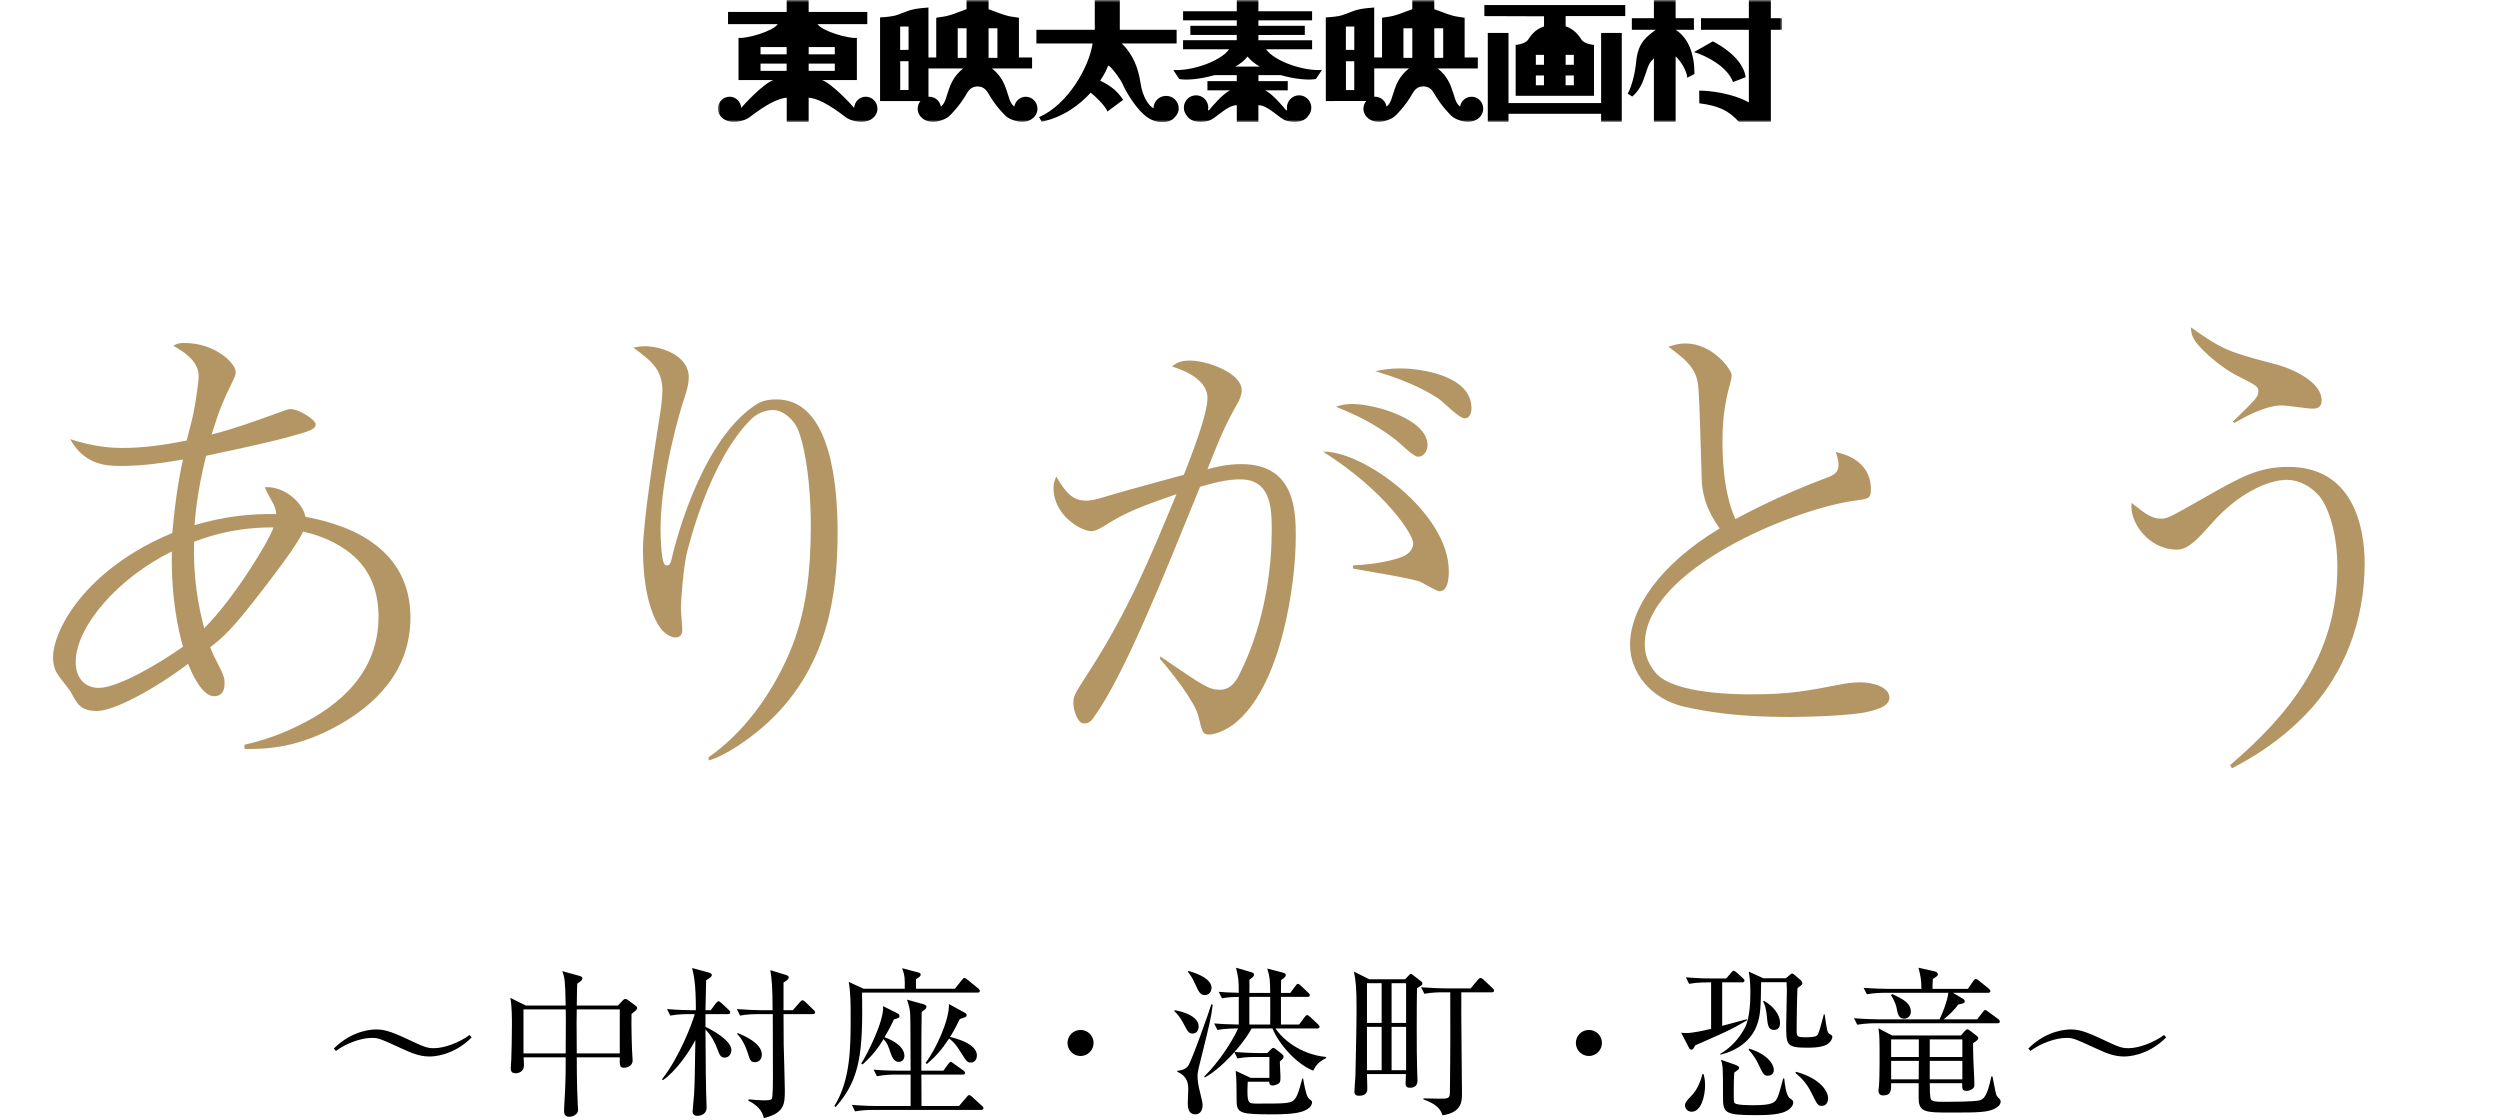 <svg width="491" height="220" viewBox="0 0 491 220" fill="none" xmlns="http://www.w3.org/2000/svg">
<g clip-path="url(#clip0_29465_2307)">
<mask id="mask0_29465_2307" style="mask-type:luminance" maskUnits="userSpaceOnUse" x="141" y="0" width="209" height="24">
<path d="M350 0H141V24H350V0Z" fill="white"/>
</mask>
<g mask="url(#mask0_29465_2307)">
<path d="M170.028 18.997C168.812 18.997 167.829 19.966 167.751 21.189C167.196 20.505 163.414 16.433 161.451 15.727H168.29V7.433C166.715 7.642 161.541 6.164 160.57 4.744H170.338V2.343H158.819V0H154.506V2.339H142.987V4.744H152.752C151.785 6.164 146.619 7.638 145.044 7.433V15.727H151.874C149.912 16.425 146.113 20.53 145.574 21.189C145.493 19.962 144.517 18.993 143.301 18.993C142.028 18.993 141 20.041 141 21.352C141 22.096 141.351 22.756 141.885 23.177C141.885 23.177 141.902 23.194 141.91 23.202C141.947 23.248 141.987 23.277 142.024 23.294C143.383 24.376 146.162 23.971 147.419 22.864C150.622 20.442 152.792 19.34 154.514 19.177V23.933H158.819V19.177C160.525 19.335 162.7 20.438 165.899 22.864C167.16 23.971 169.942 24.376 171.297 23.294C171.342 23.257 171.383 23.227 171.432 23.194C171.432 23.194 171.432 23.181 171.444 23.177C171.983 22.756 172.326 22.096 172.326 21.352C172.326 20.045 171.301 18.993 170.028 18.993V18.997ZM154.494 13.915H149.369V12.495H154.494V13.915ZM154.494 10.67H149.369V9.246H154.494V10.67ZM158.823 9.246H163.956V10.67H158.823V9.246ZM158.823 12.495H163.956V13.915H158.823V12.495ZM291.527 3.161L303.246 3.199V5.191C301.369 5.801 300.647 7.12 300.39 7.379C300.186 7.588 300.088 8.54 297.677 8.832V18.817H313.064V8.832C310.644 8.54 310.546 7.584 310.334 7.379C310.093 7.12 309.359 5.801 307.49 5.162V3.161H319.201V0.994H291.527L291.531 3.157L291.527 3.161ZM303.234 16.75H301.643V14.817H303.234V16.75ZM303.234 12.733H301.639V10.774H303.234V12.733ZM307.486 10.774H309.102V12.733H307.49V10.774H307.486ZM307.49 14.817H309.102V16.75H307.486V14.817H307.49ZM248.646 9.676H257.696V7.91H247.148V6.87L256.264 6.861V5.066H247.148V3.997H257.696V2.213H247.148V0.004H242.905V2.213H232.357V3.997H242.905V5.066H233.789V6.865L242.901 6.857V7.901H232.353V9.676H241.403C239.804 11.956 234.279 13.961 230.431 13.756L231.606 15.518C233.034 15.806 235.813 15.539 238.526 14.754H242.901V15.932H237.135L237.143 17.748L241.619 17.74C240.163 18.341 237.686 21.361 237.584 21.498C237.539 21.582 237.4 21.657 237.241 21.699C237.274 21.528 237.307 21.34 237.307 21.148C237.307 19.807 236.237 18.726 234.911 18.717C233.585 18.717 232.508 19.811 232.508 21.148C232.508 21.791 232.761 22.384 233.169 22.81H233.153C234.193 24.322 236.633 23.946 237.453 23.691C238.82 23.261 240.946 20.684 242.905 20.651V23.933H247.148V20.651C249.099 20.684 251.225 23.261 252.596 23.691C253.42 23.946 255.86 24.326 256.901 22.81H256.88C257.292 22.384 257.55 21.791 257.545 21.148C257.545 19.811 256.464 18.717 255.146 18.717C253.82 18.726 252.747 19.807 252.747 21.148C252.747 21.34 252.771 21.528 252.808 21.699C252.649 21.657 252.522 21.578 252.465 21.507C252.367 21.357 249.886 18.341 248.438 17.736H252.914V15.928H247.153V14.75H251.519C254.244 15.535 257.011 15.798 258.443 15.514L259.626 13.752C255.762 13.961 250.254 11.96 248.65 9.672L248.646 9.676ZM242.631 13.079C243.611 12.512 244.447 11.856 245.018 11.1C245.598 11.856 246.438 12.512 247.418 13.079H242.631ZM229.031 18.83C227.664 18.83 226.55 19.928 226.55 21.261C225.604 20.814 224.38 18.955 224.008 16.366C223.58 13.401 222.543 10.691 220.32 8.54H231.088V5.851H219.928V0.004H215.015V5.859H203.549V8.536H214.587C213.893 13.197 209.715 20.555 204.075 23.006L204.594 23.912C208.858 22.994 212.053 20.576 214.207 18.204C215.17 18.926 217.165 20.897 217.496 21.908L220.585 19.607C219.553 18.07 218.43 16.968 216.076 15.84C216.925 14.579 217.435 13.505 217.594 12.958C217.769 12.395 220.148 15.648 220.491 16.525C220.858 17.427 222.65 20.751 224.706 22.543C226.897 24.518 229.721 24.297 230.7 23.048C231.19 22.605 231.504 21.979 231.5 21.265C231.5 19.933 230.394 18.834 229.027 18.834L229.031 18.83ZM201.472 19.001C200.338 19.001 199.407 19.824 199.211 20.931C198.281 20.246 198.175 19.039 197.604 17.481C197.363 16.821 196.763 14.95 194.825 13.447H202.7V11.284H200.117V3.491C200.117 3.491 199.399 3.378 199.024 3.32C197.4 3.153 195.511 2.259 194.217 1.833C194.188 1.821 194.172 1.821 194.156 1.804V0.004H189.831V1.8C189.831 1.8 189.794 1.817 189.773 1.829C188.472 2.251 186.583 3.149 184.958 3.316C184.587 3.374 183.877 3.487 183.877 3.487V11.28H182.347V1.478C178.972 1.704 178.446 2.13 177.291 2.535C176.349 2.852 176.067 3.236 172.844 3.42V19.845H180.776C180.442 20.254 180.229 20.776 180.229 21.357C180.229 21.77 180.344 22.167 180.539 22.505V22.522C180.539 22.522 180.56 22.543 180.568 22.547C180.633 22.676 180.707 22.781 180.809 22.889C180.829 22.914 180.846 22.939 180.862 22.96C180.903 23.01 180.943 23.04 180.984 23.073C182.657 24.76 185.758 23.561 186.534 22.701C186.534 22.701 188.419 20.935 189.884 18.346C190.549 17.168 191.328 17.005 191.993 16.968C192.662 17.001 193.438 17.168 194.111 18.346C195.564 20.931 197.449 22.701 197.449 22.701C198.232 23.561 201.342 24.76 203.006 23.073C203.043 23.04 203.084 23.01 203.125 22.964C203.153 22.939 203.174 22.906 203.198 22.872C203.28 22.776 203.353 22.68 203.414 22.559C203.435 22.551 203.443 22.543 203.455 22.526L203.447 22.509C203.643 22.171 203.757 21.77 203.757 21.361C203.757 20.054 202.733 19.005 201.472 19.005V19.001ZM178.438 17.677H176.802V12.023H178.438V17.677ZM178.438 9.797L176.79 9.805V5.216H178.442V9.801L178.438 9.797ZM186.383 17.477C185.803 19.039 185.713 20.241 184.787 20.926C184.583 19.824 183.653 18.997 182.518 18.997C182.465 18.997 182.404 19.01 182.351 19.01V13.447H189.17C187.231 14.95 186.627 16.821 186.387 17.481L186.383 17.477ZM189.831 11.367H188.096V5.55L189.835 5.558V11.367H189.831ZM194.156 5.554H195.894V11.363H194.156V5.554ZM289.006 19.001C287.875 19.001 286.949 19.824 286.761 20.931C285.823 20.254 285.725 19.039 285.146 17.481C284.909 16.821 284.301 14.95 282.363 13.447H290.242V11.284H287.655V3.491C287.655 3.491 286.945 3.378 286.57 3.32C284.946 3.153 283.048 2.251 281.755 1.833C281.738 1.825 281.714 1.821 281.698 1.804L281.689 0.008H277.376V1.804C277.376 1.804 277.348 1.821 277.327 1.833C276.026 2.255 274.132 3.153 272.504 3.32C272.141 3.378 271.431 3.483 271.431 3.483V11.288H269.893V1.478C266.514 1.704 265.984 2.126 264.837 2.535C263.891 2.852 263.613 3.236 260.385 3.42L260.394 19.845L268.326 19.836C267.987 20.25 267.775 20.776 267.775 21.352C267.775 21.762 267.898 22.163 268.093 22.501L268.081 22.517C268.081 22.517 268.102 22.538 268.102 22.543C268.187 22.672 268.257 22.768 268.342 22.877C268.367 22.902 268.391 22.935 268.403 22.956C268.452 23.002 268.493 23.035 268.534 23.069C270.195 24.756 273.304 23.557 274.088 22.697C274.088 22.697 275.981 20.926 277.429 18.337C278.095 17.16 278.87 16.992 279.539 16.959C280.216 16.992 280.992 17.16 281.657 18.337C283.113 20.922 285.007 22.697 285.007 22.697C285.77 23.557 288.9 24.76 290.572 23.052C290.601 23.023 290.634 22.998 290.662 22.964C290.691 22.935 290.728 22.893 290.752 22.86C290.83 22.756 290.899 22.672 290.96 22.559C290.972 22.543 290.993 22.534 290.997 22.517V22.501C291.185 22.167 291.303 21.766 291.303 21.352C291.303 20.041 290.279 18.993 289.01 18.997L289.006 19.001ZM265.976 17.686H264.343V12.027H265.976V17.686ZM265.984 9.797H264.331V5.212H265.984V9.797ZM273.928 17.477C273.349 19.039 273.243 20.25 272.317 20.926C272.125 19.824 271.195 18.997 270.068 18.997C270.007 18.997 269.958 19.005 269.901 19.01V13.439H276.715C274.777 14.946 274.169 16.813 273.928 17.473V17.477ZM277.376 11.367H275.634V5.558L277.376 5.55V11.367ZM281.689 5.55L283.444 5.558V11.367H281.702L281.693 5.55H281.689ZM340.37 16.116L342.839 15.168C342.61 13.146 340.831 10.436 336.408 8.123L332.699 10.231C334.959 10.87 339.256 13.042 340.37 16.116ZM329.092 5.855H332.691L332.683 3.579H329.092V0.004H324.824L324.832 3.579H320.494V5.855H325.187C323.522 7.12 321.706 8.227 321.347 12.102C321.066 15.168 320.139 17.69 319.67 18.383L320.572 18.964C321.992 17.744 322.51 16.379 322.808 15.589C323.579 13.606 323.579 12.553 324.828 11.467V23.912H329.096V11.058C330.634 12.537 331.405 14.558 331.361 15.264L332.793 14.533C332.793 10.737 331.679 7.467 329.092 5.851V5.855ZM314.459 20.237H296.269V6.469H292.201V23.916H296.269V22.346H314.459V23.916H318.515V6.469H314.459V20.237ZM347.792 3.579V0.004H343.475V3.575H334.074V5.851H343.475V20.116C340.289 18.325 335.833 17.799 333.723 17.799L333.744 20.283C337.481 20.768 339.452 21.657 341.509 23.912H347.797V5.855H350.004V3.579H347.797H347.792Z" fill="black"/>
</g>
</g>
<path d="M48.01 147.085V146.268C49.554 145.904 53.549 144.996 58.361 142.636C66.896 138.55 74.342 131.921 74.342 121.116C74.342 115.668 72.435 110.674 66.896 107.314C63.628 105.317 60.631 104.681 59.542 104.409C58.27 107.133 54.094 112.581 51.642 115.759C45.468 123.84 43.652 125.293 41.291 127.109C41.563 127.744 41.745 128.38 42.29 129.379C44.106 132.829 44.106 133.283 44.106 134.282C44.106 134.736 44.106 136.734 42.017 136.734C39.384 136.734 37.205 131.013 36.932 130.378C30.486 135.281 22.404 139.639 19.045 139.639C15.867 139.639 15.14 138.277 13.869 135.826C13.506 135.281 11.872 133.283 11.599 132.829C11.054 132.103 10.419 131.013 10.419 129.106C10.419 123.749 16.775 111.764 33.845 104.681C34.481 97.326 35.389 92.696 35.934 90.244C30.213 91.243 26.854 91.515 23.585 91.515C20.588 91.515 16.502 91.152 13.778 86.249C18.591 87.792 21.86 87.974 24.13 87.974C28.397 87.974 32.574 87.338 36.66 86.521C36.932 85.522 38.022 81.346 38.113 80.528C38.204 80.256 39.021 75.171 39.021 73.9C39.021 70.722 35.752 68.906 34.027 67.907C34.662 67.544 35.026 67.362 36.206 67.362C42.38 67.362 46.285 71.448 46.285 72.992C46.285 73.537 46.285 73.718 45.377 75.534C43.833 78.803 43.288 79.802 41.563 85.341C46.739 83.979 49.554 82.889 54.911 80.982C56.091 80.528 56.545 80.347 57.09 80.347C58.724 80.347 61.993 82.435 61.993 83.343C61.993 84.342 60.722 84.705 56.454 85.886C50.28 87.52 42.017 89.154 40.474 89.518C38.658 96.872 38.385 101.14 38.204 103.138C43.742 101.503 48.827 100.868 54.275 100.958C54.184 100.323 54.094 99.778 53.64 98.87C52.459 96.782 52.368 96.509 52.005 95.692C55.819 95.42 59.451 98.688 59.996 101.503C69.439 103.228 80.607 108.041 80.607 121.298C80.607 132.012 73.434 138.55 66.442 142.454C58.634 146.812 52.55 147.176 48.01 147.085ZM38.113 106.406C37.931 113.58 38.93 118.937 40.11 123.386C45.922 117.575 52.641 106.588 53.73 103.592C52.459 103.592 45.831 103.41 38.113 106.406ZM35.934 127.018C35.026 123.749 33.573 117.484 33.754 108.313C23.312 113.398 14.868 123.023 14.868 130.014C14.868 133.465 16.956 135.099 19.408 135.099C22.949 135.099 30.667 130.741 35.934 127.018ZM139.173 149.355V148.719C145.711 144.179 151.34 136.824 154.972 128.38C158.423 120.48 159.24 111.854 159.24 103.228C159.24 93.876 157.787 85.886 156.244 83.434C155.245 81.89 153.52 80.528 151.794 80.528C150.977 80.528 149.161 80.801 147.708 82.163C139.264 90.244 135.087 107.859 134.815 108.949C134.179 112.036 133.725 118.12 133.725 119.391C133.725 120.026 133.998 123.114 133.998 123.749C133.998 124.748 133.453 125.202 132.636 125.202C131.455 125.202 130.184 124.022 129.73 123.386C126.28 118.574 126.28 109.494 126.28 107.95C126.28 102.411 128.731 87.066 129.73 80.71C130.002 78.803 130.093 77.35 130.093 76.624C130.093 72.356 127.46 70.54 124.373 68.27C125.008 68.18 125.644 67.998 126.643 67.998C129.548 67.998 135.269 69.632 135.269 74.082C135.269 75.353 134.996 76.352 134.361 78.349C133.816 79.802 129.73 93.331 129.73 103.955C129.73 105.044 129.821 110.129 130.547 110.856C130.638 111.037 130.91 111.037 131.001 111.037C131.455 111.037 131.637 110.765 131.818 110.129C133.09 104.59 138.265 86.067 148.526 79.439C149.978 78.44 151.885 78.44 152.521 78.44C163.417 78.44 164.506 96.146 164.506 104.5C164.506 116.576 162.69 131.649 149.797 142.817C147.164 145.087 142.533 148.447 139.173 149.355ZM227.794 129.379L227.885 128.925C236.42 134.736 237.328 135.462 239.689 135.462C241.323 135.462 242.504 134.282 243.321 132.648C248.95 121.57 249.768 109.857 249.768 104.318C249.768 100.141 249.768 94.148 243.593 94.148C241.323 94.148 239.144 94.602 235.694 95.601C228.157 114.124 220.802 132.557 214.81 140.91C214.446 141.455 213.902 142.091 212.903 142.091C211.632 142.091 210.814 139.458 210.814 138.186C210.814 136.734 210.814 136.643 213.992 131.74C221.529 120.026 225.796 109.766 231.063 97.054C224.162 99.415 221.075 100.686 217.715 102.774C216.262 103.682 215.264 104.318 214.265 104.318C212.54 104.318 206.91 101.412 206.91 95.783C206.91 94.966 207.092 94.421 207.455 93.604C209.543 97.236 210.996 98.325 213.357 98.325C214.083 98.325 214.9 98.234 217.534 97.417C221.71 96.146 227.703 94.602 232.516 93.24C233.968 89.518 237.146 81.436 237.146 78.168C237.146 73.991 231.063 72.266 230.155 71.993C230.972 71.358 231.698 70.813 233.696 70.813C237.146 70.813 243.866 73.264 243.866 76.624C243.866 77.714 243.321 78.803 242.867 79.53C240.324 84.07 239.235 86.884 237.146 92.151C238.781 91.697 241.142 91.152 243.775 91.152C254.489 91.152 254.489 100.595 254.489 105.498C254.489 114.306 251.765 135.19 242.14 142.363C240.506 143.544 238.508 144.27 237.51 144.27C236.238 144.27 236.148 143.907 235.33 140.547C234.604 137.732 229.973 131.83 227.794 129.379ZM270.107 72.901C271.832 72.538 273.194 72.356 274.919 72.356C279.005 72.356 288.993 73.718 288.993 80.165C288.993 81.164 288.63 82.163 287.631 82.163C286.632 82.163 283.454 78.985 282.728 78.44C281.275 77.441 277.552 75.08 270.107 72.901ZM265.748 111.673V111.037C270.742 110.856 274.374 109.766 275.282 109.403C276.463 108.949 277.552 108.041 277.552 106.679C277.552 105.044 272.286 96.6 259.846 88.7C267.837 88.519 284.544 100.777 284.544 112.127C284.544 113.67 284.362 116.122 282.728 116.122C282.092 116.122 279.368 114.397 278.824 114.215C276.826 113.489 267.564 112.036 265.748 111.673ZM262.389 79.893C263.388 79.53 264.114 79.348 265.658 79.348C269.925 79.348 280.367 82.254 280.367 87.429C280.367 88.156 279.913 89.699 278.46 89.699C277.552 89.699 274.828 86.884 274.193 86.43C269.744 82.98 265.567 81.164 262.389 79.893ZM340.84 101.957C343.201 100.686 349.466 97.326 358.637 93.876C360.18 93.331 361.088 92.786 361.088 91.334C361.088 90.426 360.816 89.608 360.544 88.791C364.539 89.608 367.444 91.969 367.444 96.055C367.444 97.962 366.99 97.962 364.266 98.325C352.281 99.96 323.043 111.854 323.043 126.473C323.043 127.835 323.225 129.833 325.222 132.194C328.854 136.37 341.476 136.37 343.927 136.37C351.373 136.37 354.823 135.735 362.178 134.282C363.722 134.01 365.174 134.01 365.447 134.01C367.808 134.01 371.076 134.918 371.076 137.006C371.076 138.368 369.624 139.185 366.718 139.821C363.631 140.547 354.914 140.82 351.554 140.82C341.294 140.82 335.483 139.821 330.852 138.822C324.133 137.278 320.138 132.012 320.138 126.655C320.138 119.572 325.858 110.946 337.753 103.773C336.572 102.139 334.302 98.779 334.212 93.967C333.758 78.531 333.667 76.896 333.485 75.444C333.213 73.628 332.577 72.447 331.215 70.994C330.761 70.45 328.219 68.452 327.674 68.089C328.582 67.816 329.581 67.453 331.034 67.453C336.391 67.453 340.114 72.629 340.114 73.718C340.114 74.172 339.841 75.08 339.75 75.534C338.661 79.348 338.298 82.798 338.298 86.703C338.298 88.7 338.298 96.418 340.84 101.957ZM438.813 83.071L438.541 82.798C442.99 78.44 443.535 77.986 443.535 76.896C443.535 75.898 443.353 75.807 438.904 73.537C436.906 72.447 434.273 70.45 432.276 68.361C430.369 66.364 430.369 65.365 430.278 64.275C436.089 68.361 437.088 68.997 446.259 71.358C450.708 72.447 455.974 75.171 455.974 78.622C455.974 80.256 454.703 80.256 454.158 80.256C453.16 80.256 449.074 79.62 448.166 79.62C444.897 79.62 440.902 81.89 438.813 83.071ZM438.359 150.898L437.996 150.263C449.255 140.638 459.062 129.016 459.062 111.4C459.062 105.226 457.518 99.778 455.43 97.326C453.795 95.51 451.525 94.239 449.164 94.239C445.169 94.239 439.358 97.236 434.727 102.411C431.731 105.771 429.824 107.95 427.554 107.95C421.924 107.95 418.111 102.411 418.656 98.779C421.198 100.777 422.469 101.866 424.467 101.866C425.647 101.866 426.283 101.503 431.912 98.325C440.175 93.604 443.535 91.697 449.437 91.697C462.058 91.697 464.419 103.319 464.419 110.674C464.419 121.752 460.514 132.466 452.796 140.366C447.348 145.995 441.81 149.082 438.359 150.898Z" fill="#B49664"/>
<path d="M92.636 203.752C88.892 207.496 84.828 207.496 84.348 207.496C82.364 207.496 80.7 206.76 79.1 206.024C74.46 203.912 74.364 203.848 72.956 203.848C70.94 203.848 67.964 204.904 65.98 206.408L65.564 205.928C69.308 202.184 73.404 202.184 73.884 202.184C75.164 202.184 76.444 202.408 79.644 203.912C83.196 205.576 83.772 205.864 85.244 205.864C87.228 205.864 90.204 204.776 92.22 203.272L92.636 203.752ZM125.148 197.992C125.148 198.248 124.732 198.6 124.028 199.144C123.964 201.928 124.124 205.704 124.124 206.056C124.124 206.408 124.252 207.976 124.252 208.296C124.252 209.16 123.42 209.704 122.524 209.704C121.692 209.704 121.692 209.16 121.724 207.656H113.276C113.276 208.328 113.276 213.16 113.468 216.84C113.468 217.16 113.532 217.736 113.532 217.768C113.532 218.152 113.5 218.472 113.244 218.728C112.86 219.144 112.284 219.336 111.804 219.336C110.78 219.336 110.78 218.504 110.78 218.152C110.78 218.024 110.812 217.48 110.812 217.32C111.1 212.488 111.1 211.016 111.1 207.656H102.844C102.844 207.912 102.908 208.936 102.908 209.16C102.908 210.792 101.372 210.792 101.244 210.792C100.316 210.792 100.316 210.12 100.316 209.736C100.316 209.192 100.412 208.52 100.412 208.168C100.476 206.344 100.54 203.56 100.54 201.352C100.54 199.912 100.54 197.384 100.22 195.976L103.26 197.48H111.1C111.004 192.456 110.908 192.008 110.428 190.728L113.884 191.688C114.14 191.752 114.396 191.912 114.396 192.136C114.396 192.424 114.14 192.68 113.372 193.192C113.308 193.864 113.308 196.872 113.276 197.48H121.372L122.332 196.456C122.428 196.36 122.62 196.2 122.78 196.2C123.004 196.2 123.196 196.296 123.356 196.424L124.732 197.448C124.924 197.576 125.148 197.768 125.148 197.992ZM121.724 206.888V198.248H113.276C113.276 198.824 113.244 200.168 113.244 201C113.244 201.864 113.276 205.96 113.276 206.888H121.724ZM111.132 200.712C111.132 200.168 111.132 199.016 111.1 198.248H102.812V206.888H111.1C111.1 206.12 111.132 201.128 111.132 200.712ZM160.092 198.824C160.092 199.112 159.804 199.176 159.58 199.176H153.884C153.884 200.232 153.916 204.392 153.916 205.064C153.948 206.504 154.14 212.776 154.14 214.056C154.14 216.744 154.14 218.6 150.012 219.592C149.82 218.824 149.436 217.384 146.972 216.168L147.036 215.912C148.156 216.04 149.436 216.104 150.076 216.104C150.812 216.104 151.388 216.072 151.58 215.816C151.804 215.56 151.804 212.168 151.804 211.432C151.804 209.48 151.772 200.904 151.772 199.176H149.116C148.316 199.176 146.78 199.176 145.34 199.464L144.732 198.184C146.748 198.344 148.732 198.408 149.628 198.408H151.74C151.74 193.576 151.516 191.912 151.292 190.536L154.3 191.464C154.748 191.592 154.908 191.72 154.908 191.944C154.908 192.296 154.524 192.584 153.884 192.968V198.408H155.708L157.084 196.84C157.244 196.648 157.436 196.456 157.596 196.456C157.756 196.456 158.012 196.616 158.172 196.776L159.772 198.344C159.964 198.504 160.092 198.632 160.092 198.824ZM149.628 207.144C149.628 208.008 149.084 208.616 148.252 208.616C147.42 208.616 147.26 208.104 146.876 206.856C146.428 205.416 145.756 204.072 144.764 203.048L144.892 202.888C146.044 203.368 149.628 204.84 149.628 207.144ZM143.644 206.216C143.644 206.92 143.196 207.72 142.332 207.72C141.564 207.72 141.34 207.24 140.956 206.184C140.412 204.712 139.644 203.304 138.556 202.184C138.62 210.888 138.62 212.072 138.684 214.568C138.684 215.016 138.78 217.032 138.78 217.448C138.78 219.112 137.18 219.144 136.956 219.144C136.22 219.144 136.028 218.728 136.028 218.28C136.028 217.96 136.284 215.496 136.316 214.952C136.444 212.616 136.444 211.784 136.572 204.264C135.26 206.792 132.604 210.536 130.204 212.136L130.012 211.976C133.564 207.464 136.06 200.648 136.444 199.176H135.42C134.62 199.176 133.084 199.176 131.644 199.464L131.004 198.184C132.988 198.344 134.972 198.408 135.932 198.408H136.668C136.668 193.128 136.284 191.592 135.932 190.12L139.228 191.016C139.644 191.144 139.804 191.272 139.804 191.528C139.804 191.88 139.1 192.264 138.684 192.52C138.652 193.576 138.588 196.424 138.556 198.408H139.58L140.604 197.032C140.764 196.84 140.956 196.648 141.116 196.648C141.276 196.648 141.5 196.84 141.66 196.968L143.132 198.344C143.292 198.504 143.42 198.632 143.42 198.824C143.42 199.112 143.164 199.176 142.94 199.176H138.556V201.672C139.708 202.184 143.644 204.328 143.644 206.216ZM191.868 207.304C191.868 207.784 191.612 208.68 190.684 208.68C189.948 208.68 189.82 208.456 188.636 206.568C188.06 205.64 187.388 204.648 186.396 203.976C184.828 206.312 183.836 207.432 182.044 208.968L181.788 208.744C183.9 205.96 186.524 200.136 186.364 197.192L189.404 198.856C189.66 198.984 189.852 199.144 189.852 199.336C189.852 199.688 189.724 199.752 188.508 200.136C187.484 202.216 187.004 203.016 186.588 203.656C187.548 203.88 191.868 204.936 191.868 207.304ZM192.444 194.6C192.444 194.92 192.156 194.952 191.932 194.952H169.308C169.5 206.728 168.956 211.976 164.124 217.416L163.868 217.224C167.068 212.072 167.068 205.672 167.068 199.592C167.068 197.608 167.068 194.76 166.684 192.84L169.596 194.184H177.692C177.724 192.232 177.724 191.624 177.18 190.152L180.188 190.952C180.572 191.048 180.828 191.112 180.828 191.4C180.828 191.752 180.412 192.008 179.9 192.296V194.184H187.548L188.924 192.456C189.148 192.2 189.244 192.072 189.404 192.072C189.564 192.072 189.692 192.168 189.98 192.392L192.124 194.12C192.22 194.216 192.444 194.408 192.444 194.6ZM193.148 217.64C193.148 217.928 192.892 217.992 192.668 217.992H171.708C170.908 217.992 169.372 217.992 167.932 218.28L167.324 217C169.5 217.192 171.772 217.224 172.22 217.224H178.844V211.048H175.996C175.196 211.048 173.66 211.08 172.22 211.368L171.58 210.088C173.756 210.28 176.06 210.28 176.508 210.28H178.844C178.812 202.632 178.812 199.848 178.748 198.952C178.684 198.088 178.492 197.416 178.14 196.328L181.244 197.192C181.884 197.384 181.948 197.544 181.948 197.736C181.948 198.12 181.596 198.344 181.02 198.728C180.956 201.064 180.956 205.8 180.956 208.328V210.28H185.276L186.236 208.968C186.396 208.776 186.556 208.552 186.748 208.552C186.876 208.552 187.132 208.776 187.324 208.904L189.212 210.248C189.34 210.344 189.532 210.472 189.532 210.728C189.532 211.016 189.244 211.048 189.052 211.048H180.956L180.988 217.224H188.348L189.82 215.496C190.012 215.272 190.14 215.08 190.332 215.08C190.524 215.08 190.652 215.176 190.908 215.4L192.828 217.16C193.052 217.352 193.148 217.448 193.148 217.64ZM177.628 207.368C177.628 207.976 177.244 208.552 176.54 208.552C175.932 208.552 175.42 208.2 175.004 207.048C174.396 205.256 174.3 204.968 173.532 204.072C172.54 205.704 171.612 207.048 169.404 209.064L169.148 208.872C170.268 207.176 173.692 200.456 173.436 197.608L176.188 198.984C176.38 199.08 176.668 199.24 176.668 199.528C176.668 199.912 176.316 200.008 175.58 200.2C175.068 201.288 174.62 202.184 173.724 203.72C174.268 203.88 177.628 205.16 177.628 207.368ZM214.78 204.84C214.78 206.28 213.596 207.4 212.22 207.4C210.812 207.4 209.66 206.248 209.66 204.84C209.66 203.4 210.812 202.28 212.22 202.28C213.596 202.28 214.78 203.368 214.78 204.84ZM260.444 207.784C260.252 207.912 259.388 208.424 259.228 208.552C258.524 209.128 258.204 209.736 257.916 210.28C254.492 208.936 251.068 204.872 249.916 201.992H245.82C245.34 202.856 244.412 204.424 242.46 206.6C244.732 206.792 246.908 206.824 247.292 206.824H248.892L249.468 206.248C249.692 206.024 249.852 205.8 250.076 205.8C250.268 205.8 250.524 206.024 250.652 206.12L251.708 206.952C251.9 207.112 252.092 207.272 252.092 207.496C252.092 207.848 251.932 207.976 251.356 208.488C251.388 208.968 251.484 211.08 251.484 211.496C251.484 212.136 251.484 212.52 251.164 212.776C250.876 213 250.268 213.192 249.948 213.192C249.308 213.192 249.276 212.744 249.276 212.456H245.052C244.86 216.744 245.084 216.744 246.812 216.744C252.188 216.744 253.404 216.744 254.108 216.072C254.844 215.368 255.164 214.056 255.772 211.816H255.932C256.092 212.776 256.476 215.016 256.924 215.592C257.052 215.784 257.084 215.784 257.436 216.072C257.596 216.2 257.692 216.296 257.692 216.488C257.692 216.616 257.692 217.416 256.316 218.088C254.716 218.856 251.548 218.856 249.852 218.856C243.772 218.856 242.908 218.664 242.876 216.328C242.876 214.344 242.844 211.24 242.684 210.312L245.628 211.688H249.308V207.592H246.78C245.98 207.592 244.444 207.592 243.036 207.88L242.428 206.632C240.86 208.456 238.524 210.6 236.604 211.624L236.508 211.432C239.452 208.552 242.108 204.36 243.164 201.992C242.492 201.992 240.572 201.992 239.1 202.28L238.46 201C240.124 201.128 240.444 201.16 243.292 201.224V195.784C242.172 195.816 241.084 195.848 239.996 196.072L239.356 194.792C240.06 194.856 241.212 194.952 243.292 194.984C243.292 192.392 243.228 192.072 242.748 190.056L245.692 190.92C246.076 191.048 246.3 191.176 246.3 191.4C246.3 191.752 246.012 191.976 245.372 192.424C245.404 193.096 245.404 193.288 245.372 195.016H249.468C249.436 192.392 249.436 192.104 248.892 190.216L251.932 191.016C252.284 191.112 252.54 191.304 252.54 191.464C252.54 191.848 252.028 192.232 251.612 192.488C251.58 192.904 251.58 194.664 251.58 195.016H253.404L254.428 193.64C254.556 193.48 254.716 193.224 254.908 193.224C255.1 193.224 255.356 193.48 255.516 193.608L256.924 194.952C257.116 195.112 257.244 195.24 257.244 195.432C257.244 195.752 256.988 195.784 256.764 195.784H251.58V201.224H255.132L256.22 199.784C256.38 199.56 256.508 199.368 256.7 199.368C256.924 199.368 257.148 199.56 257.308 199.72L258.844 201.16C259.036 201.352 259.164 201.512 259.164 201.64C259.164 201.96 258.876 201.992 258.684 201.992H250.524C251.772 203.944 255.26 207.08 260.444 207.592V207.784ZM249.468 201.224C249.468 200.456 249.5 196.648 249.468 195.784H245.372V201.224H249.468ZM237.948 193.992C237.948 194.824 237.404 195.432 236.636 195.432C235.676 195.432 235.388 194.696 234.684 193.16C234.332 192.36 233.852 191.56 233.308 190.856L233.372 190.696C233.98 190.824 237.948 191.944 237.948 193.992ZM235.42 201.608C235.42 202.152 235.132 202.984 234.236 202.984C233.468 202.984 233.276 202.664 232.252 200.68C231.868 199.976 231.26 199.144 230.652 198.6L230.684 198.408C231.836 198.568 235.42 199.432 235.42 201.608ZM238.172 197.32C237.852 199.976 237.628 200.84 235.772 208.328C235.228 210.504 235.196 210.76 235.196 211.368C235.196 212.232 235.388 213.384 235.612 214.216C236.092 216.2 236.188 216.552 236.188 217.064C236.188 217.96 235.772 218.856 234.78 218.856C233.276 218.856 233.276 217.256 233.276 216.552C233.276 216.136 233.372 214.376 233.372 214.024C233.372 212.872 233.276 211.4 231.228 210.504V210.312C231.74 210.248 232.764 210.12 233.34 209.352C234.044 208.424 237.66 198.152 237.916 197.224L238.172 197.32ZM279.356 193.16C279.356 193.448 279.228 193.512 278.3 194.088C278.236 196.04 278.204 207.08 278.332 210.312C278.332 210.568 278.396 212.008 278.396 212.136C278.396 212.488 278.396 213.64 276.924 213.64C276.06 213.64 276.06 213.064 276.06 212.744C276.06 212.456 276.124 211.208 276.124 210.952H268.476C268.508 211.592 268.54 213.352 268.54 213.736C268.54 214.184 268.54 215.208 266.94 215.208C266.108 215.208 266.012 214.792 266.012 214.376C266.012 214.024 266.172 211.752 266.204 211.272C266.204 211.048 266.428 201.704 266.428 198.44C266.428 193.928 266.3 192.808 265.916 190.824L268.924 192.328H275.964L276.636 191.624C276.796 191.464 276.988 191.272 277.116 191.272C277.244 191.272 277.5 191.496 277.628 191.592L279.036 192.68C279.228 192.808 279.356 193 279.356 193.16ZM276.156 200.904V193.096H273.308V200.904H276.156ZM271.356 200.904V193.096H268.476V200.904H271.356ZM276.156 210.184V201.672H273.308V210.184H276.156ZM271.356 210.184V201.672H268.476V210.184H271.356ZM293.436 194.568C293.436 194.856 293.148 194.888 292.956 194.888H287.004C286.94 198.056 287.132 211.944 287.132 214.792C287.132 216.232 287.132 218.472 283.324 219.048C282.908 217.864 282.268 216.904 279.548 215.912V215.72C280.092 215.72 282.364 215.784 282.844 215.784C284.476 215.784 284.732 215.688 284.764 214.568C284.86 207.208 284.86 197.032 284.828 194.888H283.484C282.908 194.888 281.276 194.888 279.74 195.176L279.1 193.896C281.084 194.056 283.036 194.12 283.996 194.12H288.828L290.236 192.456C290.364 192.296 290.588 192.072 290.748 192.072C290.908 192.072 291.164 192.2 291.356 192.392L293.116 194.056C293.308 194.248 293.436 194.344 293.436 194.568ZM314.62 204.84C314.62 206.28 313.436 207.4 312.06 207.4C310.652 207.4 309.5 206.248 309.5 204.84C309.5 203.4 310.652 202.28 312.06 202.28C313.436 202.28 314.62 203.368 314.62 204.84ZM359.868 203.688C359.868 204.136 359.388 204.84 358.78 205.16C357.596 205.8 355.484 205.768 354.876 205.768C350.812 205.768 350.812 205.16 350.812 201.352C350.812 200.264 350.94 195.528 350.94 194.568C350.94 194.472 350.908 193.096 350.876 192.904H345.884C345.82 197.8 345.788 199.4 345.02 201.448C344.316 203.368 342.3 206.088 337.852 207.144V206.984C339.9 205.8 341.532 204.008 342.652 201.928C343.772 199.912 343.772 195.976 343.772 194.76C343.772 192.712 343.58 191.56 343.452 190.824L346.332 192.136H350.748L351.484 191.496C351.676 191.336 351.836 191.208 351.964 191.208C352.156 191.208 352.316 191.336 352.604 191.592L353.596 192.456C353.82 192.648 353.98 192.904 353.98 193.128C353.98 193.288 353.884 193.416 353.724 193.544C353.308 193.832 353.212 193.928 353.02 194.088C352.924 196.136 352.86 200.744 352.86 202.28C352.86 203.56 352.892 203.72 354.652 203.72C356.764 203.72 356.924 203.4 357.116 202.984C357.404 202.312 357.948 200.2 358.204 199.208H358.364C358.812 202.44 358.876 202.824 359.388 203.112C359.74 203.304 359.868 203.368 359.868 203.688ZM349.596 200.84C349.596 201.16 349.596 202.28 348.412 202.28C347.26 202.28 347.164 201.192 347.036 199.848C346.844 197.672 346.492 197.096 346.268 196.712L346.428 196.552C348.316 197.608 349.596 199.336 349.596 200.84ZM359.036 215.72C359.036 216.488 358.652 217.192 357.82 217.192C357.02 217.192 356.924 216.968 355.772 214.632C354.812 212.68 353.628 211.56 352.604 210.696L352.732 210.504C357.084 211.656 359.036 214.056 359.036 215.72ZM343.1 200.392C341.916 201.096 340.284 202.056 337.628 203.24C333.884 204.904 333.468 205.064 332.924 205.32C332.572 205.992 332.508 206.152 332.188 206.152C331.932 206.152 331.804 205.96 331.676 205.704L330.172 202.824C330.748 202.888 331.004 202.888 331.26 202.888C332.476 202.888 334.78 202.376 336.06 202.056V192.936H335.484C335.26 192.936 333.212 192.936 331.74 193.224L331.1 191.944C333.628 192.168 335.58 192.168 335.996 192.168H339.036L339.996 191.048C340.252 190.76 340.316 190.664 340.476 190.664C340.636 190.664 340.86 190.824 341.052 190.984L342.3 192.104C342.46 192.264 342.62 192.392 342.62 192.584C342.62 192.904 342.3 192.936 342.14 192.936H338.236V201.48C338.844 201.32 342.908 200.232 343.1 200.168V200.392ZM348.38 210.152C348.38 211.016 347.676 211.272 347.196 211.272C346.428 211.272 346.204 210.792 345.596 209.512C344.988 208.168 344.348 207.144 343.42 206.152L343.548 205.96C346.876 206.952 348.38 208.872 348.38 210.152ZM352.188 216.52C352.188 217.064 351.772 217.64 351.164 218.024C349.916 218.856 347.644 219.016 344.86 219.016C338.652 219.016 338.396 218.568 338.396 215.336C338.396 209.832 338.396 209.224 337.98 208.136L340.828 209.128C341.052 209.224 341.564 209.416 341.564 209.704C341.564 209.96 341.34 210.12 341.244 210.184C340.892 210.44 340.796 210.504 340.604 210.664C340.54 211.496 340.508 212.84 340.508 214.536C340.508 216.296 340.508 216.488 340.732 216.68C341.148 217.064 343.676 217.064 344.348 217.064C348.316 217.064 348.604 216.52 349.116 215.528C349.404 214.952 350.076 212.36 350.204 211.816H350.428C350.524 212.872 350.78 215.208 351.548 215.72C352.06 216.072 352.188 216.168 352.188 216.52ZM334.876 213.16C334.876 215.272 334.108 218.344 332.252 218.344C331.356 218.344 330.94 217.64 330.94 217.128C330.94 216.552 331.1 216.36 332.54 214.824C332.956 214.376 333.884 212.936 334.364 210.92H334.556C334.716 211.464 334.876 212.008 334.876 213.16ZM371.612 203.368H385.116L385.82 202.568C386.012 202.376 386.172 202.152 386.396 202.152C386.588 202.152 386.748 202.312 386.94 202.44L388.22 203.432C388.38 203.56 388.54 203.752 388.54 203.912C388.54 204.296 387.612 204.808 387.516 204.872C387.484 206.504 387.612 209.544 387.74 211.88C387.74 212.104 387.772 213 387.772 213.16C387.772 213.8 386.94 214.248 386.204 214.248C385.34 214.248 385.372 213.768 385.372 212.744H379.004C379.004 213.416 379.004 215.592 379.26 215.944C379.516 216.328 380.22 216.392 381.564 216.392C382.908 216.392 387.868 216.392 388.796 216.104C389.468 215.88 390.268 215.592 391.1 211.4H391.324C391.452 211.944 391.868 214.376 392.028 214.856C392.156 215.272 392.284 215.4 392.604 215.72C392.86 215.976 392.924 216.136 392.924 216.328C392.924 217 392.348 217.416 391.9 217.672C390.396 218.504 388.38 218.504 383.1 218.504C378.332 218.504 376.828 218.504 376.828 215.752V212.744H371.42C371.42 214.088 371.452 215.144 369.82 215.144C369.02 215.144 368.924 214.472 368.924 214.248C368.924 213.992 369.02 213.512 369.02 213.416C369.116 212.616 369.148 209.736 369.148 208.744C369.148 203.944 369.148 203.432 368.924 201.96L371.612 203.368ZM376.86 208.36H371.42V211.976H376.828L376.86 208.36ZM379.004 207.592H385.404V204.136H379.004V207.592ZM376.86 204.136H371.42V207.592H376.86V204.136ZM379.004 211.976H385.404V208.36H379.004V211.976ZM379.548 194.216H386.492L387.548 192.68C387.676 192.52 387.836 192.264 388.028 192.264C388.284 192.264 388.444 192.456 388.668 192.616L390.588 194.152C390.78 194.312 390.908 194.472 390.908 194.664C390.908 194.888 390.716 194.984 390.428 194.984H383.548L385.5 196.136C385.596 196.2 385.884 196.392 385.884 196.616C385.884 197 385.756 197.032 384.604 197.288C383.804 198.408 382.812 199.336 381.724 200.2H388.316L389.404 198.792C389.532 198.632 389.66 198.376 389.884 198.376C390.108 198.376 390.268 198.536 390.524 198.728L392.444 200.136C392.54 200.2 392.764 200.392 392.764 200.616C392.764 200.936 392.476 200.968 392.284 200.968H368.54C367.964 200.968 366.332 200.968 364.764 201.256L364.124 199.976C366.108 200.136 368.092 200.2 369.052 200.2H380.924C381.5 199.112 382.556 196.264 382.652 194.984H370.428C369.852 194.984 368.188 194.984 366.652 195.272L366.012 194.024C367.996 194.152 369.98 194.216 370.94 194.216H377.372C377.34 192.296 377.18 191.624 376.796 190.056L380.028 190.792C380.412 190.888 380.604 191.144 380.604 191.336C380.604 191.656 380.38 191.784 379.612 192.264C379.548 193.448 379.548 193.576 379.548 194.216ZM371.388 195.432L371.676 195.24C373.66 196.2 375.292 196.968 375.292 198.728C375.292 199.624 374.556 200.072 373.98 200.072C372.86 200.072 372.7 199.016 372.508 198.056C372.476 197.8 372.284 196.872 371.388 195.432ZM425.436 203.752C421.692 207.496 417.628 207.496 417.148 207.496C415.164 207.496 413.5 206.76 411.9 206.024C407.26 203.912 407.164 203.848 405.756 203.848C403.74 203.848 400.764 204.904 398.78 206.408L398.364 205.928C402.108 202.184 406.204 202.184 406.684 202.184C407.964 202.184 409.244 202.408 412.444 203.912C415.996 205.576 416.572 205.864 418.044 205.864C420.028 205.864 423.004 204.776 425.02 203.272L425.436 203.752Z" fill="black"/>
<defs>
<clipPath id="clip0_29465_2307">
<rect width="209" height="24" fill="white" transform="translate(141)"/>
</clipPath>
</defs>
</svg>
